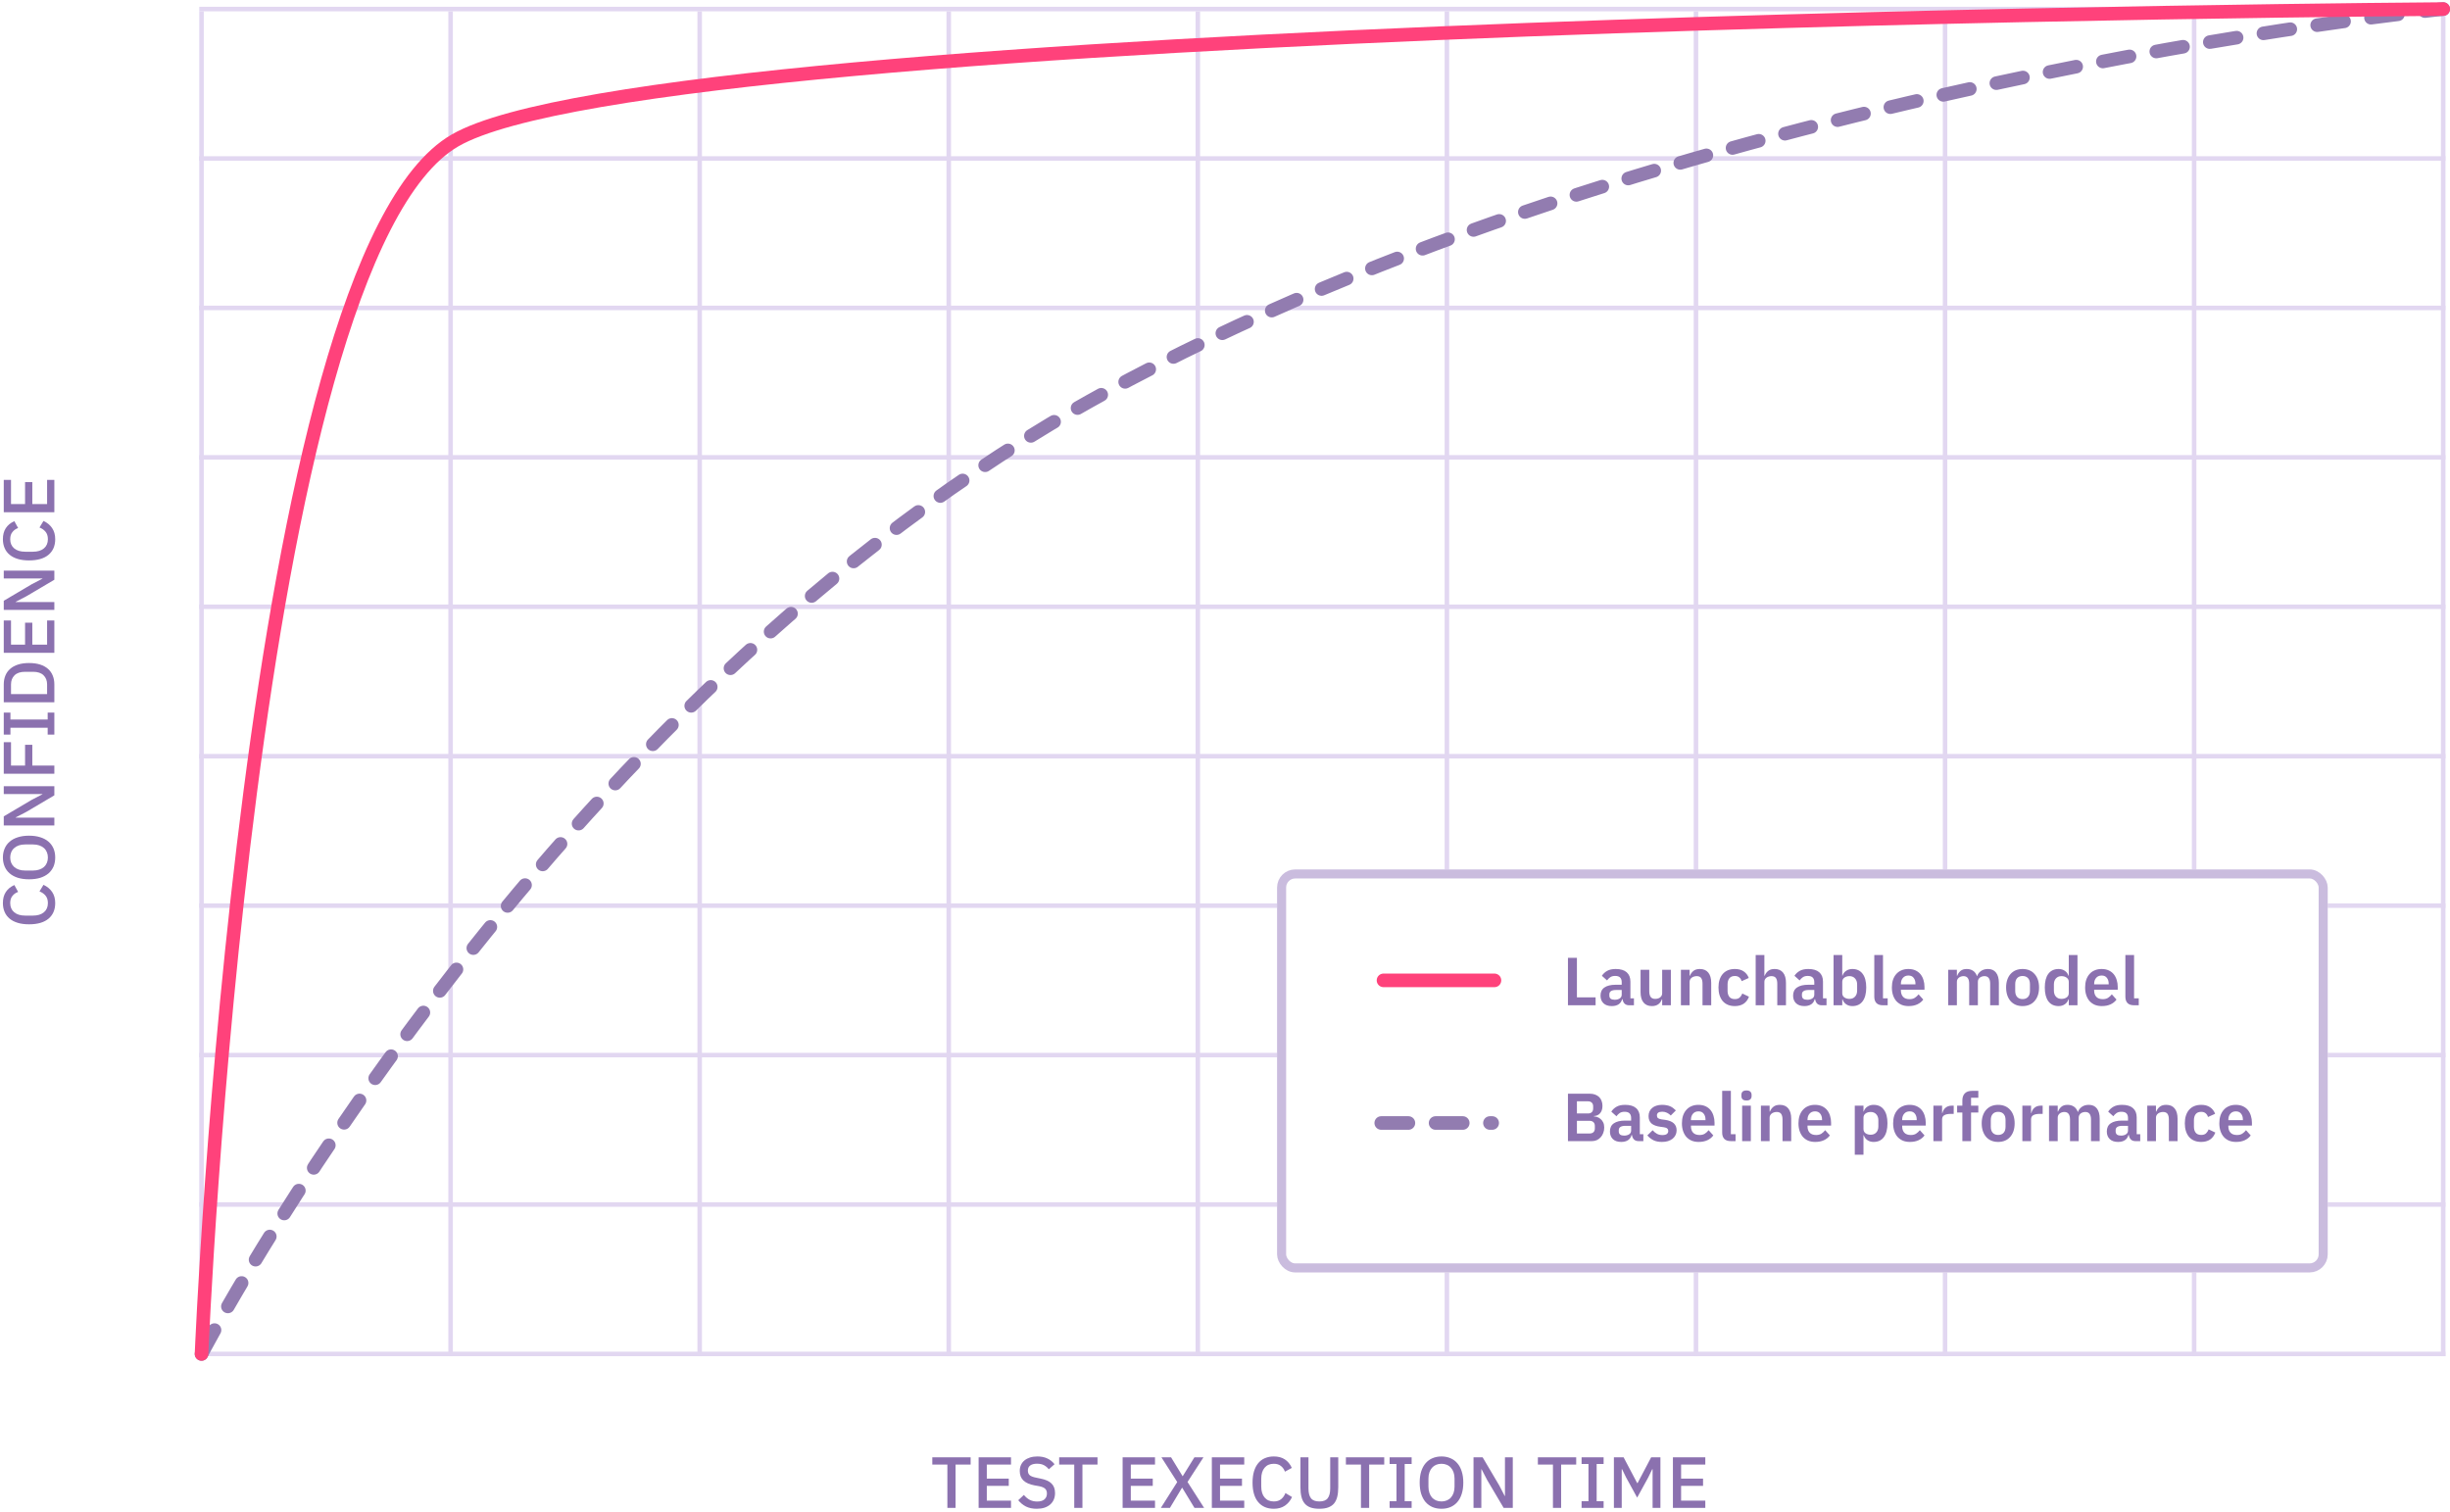 <svg viewBox="0 0 541 334" fill="none" xmlns="http://www.w3.org/2000/svg">
<line x1="44.5" y1="299.502" x2="44.5" y2="2.5" stroke="#E2D7F1"/>
<line x1="99.5" y1="299.502" x2="99.5" y2="2.5" stroke="#E2D7F1"/>
<line x1="154.5" y1="299.502" x2="154.5" y2="2.5" stroke="#E2D7F1"/>
<line x1="209.5" y1="299.502" x2="209.5" y2="2.5" stroke="#E2D7F1"/>
<line x1="264.5" y1="299.502" x2="264.5" y2="2.5" stroke="#E2D7F1"/>
<line x1="319.5" y1="299.502" x2="319.5" y2="2.5" stroke="#E2D7F1"/>
<line x1="374.5" y1="299.502" x2="374.5" y2="2.5" stroke="#E2D7F1"/>
<line x1="429.5" y1="299.502" x2="429.5" y2="2.5" stroke="#E2D7F1"/>
<line x1="484.5" y1="299.502" x2="484.5" y2="2.5" stroke="#E2D7F1"/>
<line x1="539.5" y1="299.502" x2="539.5" y2="2.5" stroke="#E2D7F1"/>
<line x1="44" y1="2" x2="540" y2="2" stroke="#E2D7F1"/>
<line x1="44" y1="35" x2="540" y2="35" stroke="#E2D7F1"/>
<line x1="44" y1="68" x2="540" y2="68" stroke="#E2D7F1"/>
<line x1="44" y1="101" x2="540" y2="101" stroke="#E2D7F1"/>
<line x1="44" y1="134" x2="540" y2="134" stroke="#E2D7F1"/>
<line x1="44" y1="167" x2="540" y2="167" stroke="#E2D7F1"/>
<line x1="44" y1="200" x2="540" y2="200" stroke="#E2D7F1"/>
<line x1="44" y1="233" x2="540" y2="233" stroke="#E2D7F1"/>
<line x1="44" y1="266" x2="540" y2="266" stroke="#E2D7F1"/>
<line x1="44" y1="299" x2="540" y2="299" stroke="#E2D7F1"/>
<path d="M44.5 299C44.5 299 119 155.197 243.5 87C368 18.803 539.5 2 539.5 2" stroke="#927CB0" stroke-width="3" stroke-linecap="round" stroke-linejoin="round" stroke-dasharray="6 6"/>
<path d="M44.5 299C44.5 299 54.5 57.5 100.5 31C146.5 4.5 539.5 2 539.5 2" stroke="#FF427B" stroke-width="3" stroke-linecap="round" stroke-linejoin="round"/>
<path d="M12.192 199.432C12.192 200.893 11.701 202.04 10.72 202.872C9.728 203.704 8.293 204.12 6.416 204.12C5.477 204.12 4.651 204.013 3.936 203.8C3.221 203.587 2.619 203.277 2.128 202.872C1.637 202.467 1.269 201.976 1.024 201.4C0.768 200.813 0.64 200.157 0.64 199.432C0.64 198.461 0.853 197.651 1.28 197C1.707 196.339 2.336 195.821 3.168 195.448L4 196.968C3.467 197.16 3.045 197.459 2.736 197.864C2.416 198.259 2.256 198.781 2.256 199.432C2.256 200.296 2.549 200.973 3.136 201.464C3.723 201.955 4.533 202.2 5.568 202.2H7.264C8.299 202.2 9.109 201.955 9.696 201.464C10.283 200.973 10.576 200.296 10.576 199.432C10.576 198.76 10.405 198.216 10.064 197.8C9.712 197.373 9.264 197.059 8.72 196.856L9.6 195.4C10.411 195.773 11.045 196.296 11.504 196.968C11.963 197.64 12.192 198.461 12.192 199.432ZM12.192 189.366C12.192 190.092 12.069 190.753 11.824 191.35C11.568 191.937 11.2 192.444 10.72 192.87C10.229 193.286 9.627 193.612 8.912 193.846C8.187 194.07 7.355 194.182 6.416 194.182C5.477 194.182 4.651 194.07 3.936 193.846C3.211 193.612 2.608 193.286 2.128 192.87C1.637 192.444 1.269 191.937 1.024 191.35C0.768 190.753 0.64 190.092 0.64 189.366C0.64 188.641 0.768 187.985 1.024 187.398C1.269 186.801 1.637 186.294 2.128 185.878C2.608 185.452 3.211 185.126 3.936 184.902C4.651 184.668 5.477 184.55 6.416 184.55C7.355 184.55 8.187 184.668 8.912 184.902C9.627 185.126 10.229 185.452 10.72 185.878C11.2 186.294 11.568 186.801 11.824 187.398C12.069 187.985 12.192 188.641 12.192 189.366ZM10.576 189.366C10.576 188.94 10.501 188.55 10.352 188.198C10.203 187.836 9.989 187.532 9.712 187.286C9.424 187.03 9.077 186.833 8.672 186.694C8.267 186.556 7.808 186.486 7.296 186.486H5.536C5.024 186.486 4.565 186.556 4.16 186.694C3.755 186.833 3.413 187.03 3.136 187.286C2.848 187.532 2.629 187.836 2.48 188.198C2.331 188.55 2.256 188.94 2.256 189.366C2.256 189.804 2.331 190.198 2.48 190.55C2.629 190.902 2.848 191.206 3.136 191.462C3.413 191.708 3.755 191.9 4.16 192.038C4.565 192.177 5.024 192.246 5.536 192.246H7.296C7.808 192.246 8.267 192.177 8.672 192.038C9.077 191.9 9.424 191.708 9.712 191.462C9.989 191.206 10.203 190.902 10.352 190.55C10.501 190.198 10.576 189.804 10.576 189.366ZM5.824 179.288L3.456 180.52V180.568H12V182.296H0.832V180.28L7.008 176.632L9.376 175.4V175.352H0.832V173.624H12V175.64L5.824 179.288ZM12 170.874H0.832L0.832 163.898H2.432V169.066H5.536V164.474H7.136V169.066H12V170.874ZM12 162.229H10.528V160.709H2.304V162.229H0.832V157.365H2.304V158.901H10.528V157.365H12V162.229ZM0.832 155.093V151.141C0.832 150.426 0.949 149.781 1.184 149.205C1.419 148.618 1.771 148.122 2.24 147.717C2.699 147.301 3.28 146.981 3.984 146.757C4.677 146.533 5.488 146.421 6.416 146.421C7.344 146.421 8.16 146.533 8.864 146.757C9.557 146.981 10.139 147.301 10.608 147.717C11.067 148.122 11.413 148.618 11.648 149.205C11.883 149.781 12 150.426 12 151.141V155.093H0.832ZM10.4 151.141C10.4 150.309 10.139 149.637 9.616 149.125C9.093 148.613 8.325 148.357 7.312 148.357H5.52C4.507 148.357 3.739 148.613 3.216 149.125C2.693 149.637 2.432 150.309 2.432 151.141L2.432 153.285H10.4V151.141ZM12 144.171H0.832V137.019H2.432V142.363H5.536V137.515H7.136V142.363H10.4L10.4 137.019H12L12 144.171ZM5.824 131.678L3.456 132.91V132.958H12V134.686H0.832V132.67L7.008 129.022L9.376 127.79V127.742H0.832V126.014H12V128.03L5.824 131.678ZM12.192 119.073C12.192 120.534 11.701 121.681 10.72 122.513C9.728 123.345 8.293 123.761 6.416 123.761C5.477 123.761 4.651 123.654 3.936 123.441C3.221 123.227 2.619 122.918 2.128 122.513C1.637 122.107 1.269 121.617 1.024 121.041C0.768 120.454 0.64 119.798 0.64 119.073C0.64 118.102 0.853 117.291 1.28 116.641C1.707 115.979 2.336 115.462 3.168 115.089L4 116.609C3.467 116.801 3.045 117.099 2.736 117.505C2.416 117.899 2.256 118.422 2.256 119.073C2.256 119.937 2.549 120.614 3.136 121.105C3.723 121.595 4.533 121.841 5.568 121.841H7.264C8.299 121.841 9.109 121.595 9.696 121.105C10.283 120.614 10.576 119.937 10.576 119.073C10.576 118.401 10.405 117.857 10.064 117.441C9.712 117.014 9.264 116.699 8.72 116.497L9.6 115.041C10.411 115.414 11.045 115.937 11.504 116.609C11.963 117.281 12.192 118.102 12.192 119.073ZM12 113.124H0.832V105.972H2.432L2.432 111.316H5.536L5.536 106.468H7.136L7.136 111.316H10.4V105.972H12V113.124Z" fill="#8B71AF"/>
<path d="M211.004 323.432V333H209.196V323.432H205.868V321.832H214.332V323.432H211.004ZM216.095 333V321.832H223.247V323.432H217.903V326.536H222.751V328.136H217.903V331.4H223.247V333H216.095ZM228.923 333.192C227.984 333.192 227.184 333.021 226.523 332.68C225.872 332.339 225.312 331.88 224.843 331.304L226.091 330.136C226.486 330.616 226.918 330.979 227.387 331.224C227.867 331.469 228.411 331.592 229.019 331.592C229.734 331.592 230.272 331.432 230.635 331.112C230.998 330.792 231.179 330.36 231.179 329.816C231.179 329.379 231.051 329.032 230.795 328.776C230.539 328.52 230.086 328.328 229.435 328.2L228.443 328.024C227.355 327.821 226.539 327.464 225.995 326.952C225.451 326.44 225.179 325.736 225.179 324.84C225.179 324.349 225.27 323.907 225.451 323.512C225.643 323.107 225.904 322.771 226.235 322.504C226.576 322.227 226.987 322.013 227.467 321.864C227.947 321.715 228.486 321.64 229.083 321.64C229.926 321.64 230.656 321.789 231.275 322.088C231.894 322.376 232.422 322.797 232.859 323.352L231.595 324.472C231.307 324.099 230.955 323.8 230.539 323.576C230.123 323.352 229.606 323.24 228.987 323.24C228.347 323.24 227.851 323.368 227.499 323.624C227.147 323.88 226.971 324.253 226.971 324.744C226.971 325.213 227.115 325.565 227.403 325.8C227.691 326.024 228.139 326.195 228.747 326.312L229.739 326.52C230.859 326.733 231.675 327.096 232.187 327.608C232.71 328.12 232.971 328.824 232.971 329.72C232.971 330.243 232.88 330.717 232.699 331.144C232.518 331.571 232.251 331.939 231.899 332.248C231.558 332.547 231.136 332.781 230.635 332.952C230.134 333.112 229.563 333.192 228.923 333.192ZM239.02 323.432V333H237.212V323.432H233.884V321.832H242.348V323.432H239.02ZM247.892 333V321.832H255.044V323.432H249.7V326.536H254.548V328.136H249.7V331.4H255.044V333H247.892ZM265.888 333H263.76L261.056 328.552H261.008L258.336 333H256.336L259.952 327.288L256.464 321.832H258.592L261.136 325.992H261.168L263.744 321.832H265.744L262.224 327.272L265.888 333ZM267.595 333V321.832H274.747V323.432H269.403V326.536H274.251V328.136H269.403V331.4H274.747V333H267.595ZM281.271 333.192C279.81 333.192 278.663 332.701 277.831 331.72C276.999 330.728 276.583 329.293 276.583 327.416C276.583 326.477 276.69 325.651 276.903 324.936C277.116 324.221 277.426 323.619 277.831 323.128C278.236 322.637 278.727 322.269 279.303 322.024C279.89 321.768 280.546 321.64 281.271 321.64C282.242 321.64 283.052 321.853 283.703 322.28C284.364 322.707 284.882 323.336 285.255 324.168L283.735 325C283.543 324.467 283.244 324.045 282.839 323.736C282.444 323.416 281.922 323.256 281.271 323.256C280.407 323.256 279.73 323.549 279.239 324.136C278.748 324.723 278.503 325.533 278.503 326.568V328.264C278.503 329.299 278.748 330.109 279.239 330.696C279.73 331.283 280.407 331.576 281.271 331.576C281.943 331.576 282.487 331.405 282.903 331.064C283.33 330.712 283.644 330.264 283.847 329.72L285.303 330.6C284.93 331.411 284.407 332.045 283.735 332.504C283.063 332.963 282.242 333.192 281.271 333.192ZM288.932 321.832V328.712C288.932 329.661 289.113 330.376 289.476 330.856C289.838 331.336 290.457 331.576 291.332 331.576C292.206 331.576 292.825 331.336 293.188 330.856C293.55 330.376 293.732 329.661 293.732 328.712V321.832H295.508V328.424C295.508 329.245 295.433 329.955 295.284 330.552C295.134 331.149 294.894 331.645 294.564 332.04C294.233 332.424 293.801 332.712 293.268 332.904C292.745 333.096 292.1 333.192 291.332 333.192C290.564 333.192 289.913 333.096 289.38 332.904C288.857 332.712 288.43 332.424 288.1 332.04C287.769 331.645 287.529 331.149 287.38 330.552C287.23 329.955 287.156 329.245 287.156 328.424V321.832H288.932ZM302.333 323.432V333H300.525V323.432H297.197V321.832H305.661V323.432H302.333ZM306.849 333V331.528H308.369V323.304H306.849V321.832H311.713V323.304H310.177V331.528H311.713V333H306.849ZM318.305 333.192C317.58 333.192 316.919 333.069 316.321 332.824C315.735 332.568 315.228 332.2 314.801 331.72C314.385 331.229 314.06 330.627 313.825 329.912C313.601 329.187 313.489 328.355 313.489 327.416C313.489 326.477 313.601 325.651 313.825 324.936C314.06 324.211 314.385 323.608 314.801 323.128C315.228 322.637 315.735 322.269 316.321 322.024C316.919 321.768 317.58 321.64 318.305 321.64C319.031 321.64 319.687 321.768 320.273 322.024C320.871 322.269 321.377 322.637 321.793 323.128C322.22 323.608 322.545 324.211 322.769 324.936C323.004 325.651 323.121 326.477 323.121 327.416C323.121 328.355 323.004 329.187 322.769 329.912C322.545 330.627 322.22 331.229 321.793 331.72C321.377 332.2 320.871 332.568 320.273 332.824C319.687 333.069 319.031 333.192 318.305 333.192ZM318.305 331.576C318.732 331.576 319.121 331.501 319.473 331.352C319.836 331.203 320.14 330.989 320.385 330.712C320.641 330.424 320.839 330.077 320.977 329.672C321.116 329.267 321.185 328.808 321.185 328.296V326.536C321.185 326.024 321.116 325.565 320.977 325.16C320.839 324.755 320.641 324.413 320.385 324.136C320.14 323.848 319.836 323.629 319.473 323.48C319.121 323.331 318.732 323.256 318.305 323.256C317.868 323.256 317.473 323.331 317.121 323.48C316.769 323.629 316.465 323.848 316.209 324.136C315.964 324.413 315.772 324.755 315.633 325.16C315.495 325.565 315.425 326.024 315.425 326.536V328.296C315.425 328.808 315.495 329.267 315.633 329.672C315.772 330.077 315.964 330.424 316.209 330.712C316.465 330.989 316.769 331.203 317.121 331.352C317.473 331.501 317.868 331.576 318.305 331.576ZM328.384 326.824L327.152 324.456H327.104V333H325.376V321.832H327.392L331.04 328.008L332.272 330.376H332.32V321.832H334.048V333H332.032L328.384 326.824ZM344.723 323.432V333H342.915V323.432H339.587V321.832H348.051V323.432H344.723ZM349.24 333V331.528H350.76V323.304H349.24V321.832H354.104V323.304H352.568V331.528H354.104V333H349.24ZM364.92 324.456H364.84L363.96 326.264L361.512 330.728L359.064 326.264L358.184 324.456H358.104V333H356.376V321.832H358.52L361.512 327.512H361.608L364.6 321.832H366.648V333H364.92V324.456ZM369.407 333V321.832H376.559V323.432H371.215V326.536H376.063V328.136H371.215V331.4H376.559V333H369.407Z" fill="#8B71AF"/>
<g filter="url(#filter0_d_1649_4957)">
<rect x="286" y="188" width="232" height="89" rx="4" fill="white"/>
<rect x="287" y="189" width="230" height="87" rx="3" stroke="#CABCDE" stroke-width="2"/>
</g>
<path d="M305.5 216.5H330" stroke="#FF427B" stroke-width="3" stroke-linecap="round" stroke-linejoin="round"/>
<path d="M305 248H329.5" stroke="#927CB0" stroke-width="3" stroke-linecap="round" stroke-linejoin="round" stroke-dasharray="6 6"/>
<path d="M346.23 222V211.53H348.21V220.245H352.335V222H346.23ZM359.736 222C359.316 222 358.981 221.88 358.731 221.64C358.491 221.39 358.341 221.06 358.281 220.65H358.191C358.061 221.16 357.796 221.545 357.396 221.805C356.996 222.055 356.501 222.18 355.911 222.18C355.111 222.18 354.496 221.97 354.066 221.55C353.636 221.13 353.421 220.57 353.421 219.87C353.421 219.06 353.711 218.46 354.291 218.07C354.871 217.67 355.696 217.47 356.766 217.47H358.101V216.9C358.101 216.46 357.986 216.12 357.756 215.88C357.526 215.64 357.156 215.52 356.646 215.52C356.196 215.52 355.831 215.62 355.551 215.82C355.281 216.01 355.051 216.24 354.861 216.51L353.721 215.49C354.011 215.04 354.396 214.68 354.876 214.41C355.356 214.13 355.991 213.99 356.781 213.99C357.841 213.99 358.646 214.23 359.196 214.71C359.746 215.19 360.021 215.88 360.021 216.78V220.47H360.801V222H359.736ZM356.556 220.785C356.986 220.785 357.351 220.69 357.651 220.5C357.951 220.31 358.101 220.03 358.101 219.66V218.625H356.871C355.871 218.625 355.371 218.945 355.371 219.585V219.84C355.371 220.16 355.471 220.4 355.671 220.56C355.881 220.71 356.176 220.785 356.556 220.785ZM367.035 220.695H366.96C366.89 220.895 366.795 221.085 366.675 221.265C366.565 221.435 366.42 221.59 366.24 221.73C366.07 221.87 365.86 221.98 365.61 222.06C365.37 222.14 365.09 222.18 364.77 222.18C363.96 222.18 363.34 221.915 362.91 221.385C362.48 220.855 362.265 220.1 362.265 219.12V214.17H364.185V218.925C364.185 219.465 364.29 219.88 364.5 220.17C364.71 220.45 365.045 220.59 365.505 220.59C365.695 220.59 365.88 220.565 366.06 220.515C366.25 220.465 366.415 220.39 366.555 220.29C366.695 220.18 366.81 220.05 366.9 219.9C366.99 219.74 367.035 219.555 367.035 219.345V214.17H368.955V222H367.035V220.695ZM371.173 222V214.17H373.093V215.475H373.168C373.328 215.055 373.578 214.705 373.918 214.425C374.268 214.135 374.748 213.99 375.358 213.99C376.168 213.99 376.788 214.255 377.218 214.785C377.648 215.315 377.863 216.07 377.863 217.05V222H375.943V217.245C375.943 216.685 375.843 216.265 375.643 215.985C375.443 215.705 375.113 215.565 374.653 215.565C374.453 215.565 374.258 215.595 374.068 215.655C373.888 215.705 373.723 215.785 373.573 215.895C373.433 215.995 373.318 216.125 373.228 216.285C373.138 216.435 373.093 216.615 373.093 216.825V222H371.173ZM383.082 222.18C382.502 222.18 381.987 222.085 381.537 221.895C381.087 221.705 380.707 221.43 380.397 221.07C380.097 220.71 379.867 220.28 379.707 219.78C379.547 219.27 379.467 218.7 379.467 218.07C379.467 217.44 379.547 216.875 379.707 216.375C379.867 215.875 380.097 215.45 380.397 215.1C380.707 214.74 381.087 214.465 381.537 214.275C381.987 214.085 382.502 213.99 383.082 213.99C383.872 213.99 384.522 214.165 385.032 214.515C385.552 214.865 385.927 215.35 386.157 215.97L384.582 216.675C384.492 216.345 384.322 216.075 384.072 215.865C383.832 215.645 383.502 215.535 383.082 215.535C382.542 215.535 382.137 215.705 381.867 216.045C381.607 216.385 381.477 216.83 381.477 217.38V218.805C381.477 219.355 381.607 219.8 381.867 220.14C382.137 220.47 382.542 220.635 383.082 220.635C383.542 220.635 383.897 220.52 384.147 220.29C384.397 220.05 384.592 219.755 384.732 219.405L386.202 220.11C385.942 220.8 385.547 221.32 385.017 221.67C384.487 222.01 383.842 222.18 383.082 222.18ZM387.682 210.9H389.602V215.475H389.677C389.837 215.055 390.087 214.705 390.427 214.425C390.777 214.135 391.257 213.99 391.867 213.99C392.677 213.99 393.297 214.255 393.727 214.785C394.157 215.315 394.372 216.07 394.372 217.05V222H392.452V217.245C392.452 216.685 392.352 216.265 392.152 215.985C391.952 215.705 391.622 215.565 391.162 215.565C390.962 215.565 390.767 215.595 390.577 215.655C390.397 215.705 390.232 215.785 390.082 215.895C389.942 215.995 389.827 216.125 389.737 216.285C389.647 216.435 389.602 216.615 389.602 216.825V222H387.682V210.9ZM402.261 222C401.841 222 401.506 221.88 401.256 221.64C401.016 221.39 400.866 221.06 400.806 220.65H400.716C400.586 221.16 400.321 221.545 399.921 221.805C399.521 222.055 399.026 222.18 398.436 222.18C397.636 222.18 397.021 221.97 396.591 221.55C396.161 221.13 395.946 220.57 395.946 219.87C395.946 219.06 396.236 218.46 396.816 218.07C397.396 217.67 398.221 217.47 399.291 217.47H400.626V216.9C400.626 216.46 400.511 216.12 400.281 215.88C400.051 215.64 399.681 215.52 399.171 215.52C398.721 215.52 398.356 215.62 398.076 215.82C397.806 216.01 397.576 216.24 397.386 216.51L396.246 215.49C396.536 215.04 396.921 214.68 397.401 214.41C397.881 214.13 398.516 213.99 399.306 213.99C400.366 213.99 401.171 214.23 401.721 214.71C402.271 215.19 402.546 215.88 402.546 216.78V220.47H403.326V222H402.261ZM399.081 220.785C399.511 220.785 399.876 220.69 400.176 220.5C400.476 220.31 400.626 220.03 400.626 219.66V218.625H399.396C398.396 218.625 397.896 218.945 397.896 219.585V219.84C397.896 220.16 397.996 220.4 398.196 220.56C398.406 220.71 398.701 220.785 399.081 220.785ZM404.88 210.9H406.8V215.46H406.86C407 215.01 407.265 214.655 407.655 214.395C408.045 214.125 408.5 213.99 409.02 213.99C410.02 213.99 410.78 214.345 411.3 215.055C411.83 215.755 412.095 216.76 412.095 218.07C412.095 219.39 411.83 220.405 411.3 221.115C410.78 221.825 410.02 222.18 409.02 222.18C408.5 222.18 408.045 222.045 407.655 221.775C407.275 221.505 407.01 221.145 406.86 220.695H406.8V222H404.88V210.9ZM408.405 220.59C408.905 220.59 409.31 220.425 409.62 220.095C409.93 219.765 410.085 219.32 410.085 218.76V217.41C410.085 216.85 409.93 216.405 409.62 216.075C409.31 215.735 408.905 215.565 408.405 215.565C407.945 215.565 407.56 215.68 407.25 215.91C406.95 216.14 406.8 216.445 406.8 216.825V219.315C406.8 219.725 406.95 220.04 407.25 220.26C407.56 220.48 407.945 220.59 408.405 220.59ZM415.794 222C415.134 222 414.649 221.835 414.339 221.505C414.029 221.175 413.874 220.71 413.874 220.11V210.9H415.794V220.47H416.829V222H415.794ZM421.448 222.18C420.868 222.18 420.348 222.085 419.888 221.895C419.438 221.695 419.053 221.42 418.733 221.07C418.423 220.71 418.183 220.28 418.013 219.78C417.843 219.27 417.758 218.7 417.758 218.07C417.758 217.45 417.838 216.89 417.998 216.39C418.168 215.89 418.408 215.465 418.718 215.115C419.028 214.755 419.408 214.48 419.858 214.29C420.308 214.09 420.818 213.99 421.388 213.99C421.998 213.99 422.528 214.095 422.978 214.305C423.428 214.515 423.798 214.8 424.088 215.16C424.378 215.52 424.593 215.94 424.733 216.42C424.883 216.89 424.958 217.395 424.958 217.935V218.565H419.753V218.76C419.753 219.33 419.913 219.79 420.233 220.14C420.553 220.48 421.028 220.65 421.658 220.65C422.138 220.65 422.528 220.55 422.828 220.35C423.138 220.15 423.413 219.895 423.653 219.585L424.688 220.74C424.368 221.19 423.928 221.545 423.368 221.805C422.818 222.055 422.178 222.18 421.448 222.18ZM421.418 215.43C420.908 215.43 420.503 215.6 420.203 215.94C419.903 216.28 419.753 216.72 419.753 217.26V217.38H422.963V217.245C422.963 216.705 422.828 216.27 422.558 215.94C422.298 215.6 421.918 215.43 421.418 215.43ZM430.192 222V214.17H432.112V215.475H432.187C432.337 215.065 432.577 214.715 432.907 214.425C433.237 214.135 433.697 213.99 434.287 213.99C434.827 213.99 435.292 214.12 435.682 214.38C436.072 214.64 436.362 215.035 436.552 215.565H436.582C436.722 215.125 436.997 214.755 437.407 214.455C437.827 214.145 438.352 213.99 438.982 213.99C439.752 213.99 440.342 214.255 440.752 214.785C441.172 215.315 441.382 216.07 441.382 217.05V222H439.462V217.245C439.462 216.125 439.042 215.565 438.202 215.565C438.012 215.565 437.827 215.595 437.647 215.655C437.477 215.705 437.322 215.785 437.182 215.895C437.052 215.995 436.947 216.125 436.867 216.285C436.787 216.435 436.747 216.615 436.747 216.825V222H434.827V217.245C434.827 216.125 434.407 215.565 433.567 215.565C433.387 215.565 433.207 215.595 433.027 215.655C432.857 215.705 432.702 215.785 432.562 215.895C432.432 215.995 432.322 216.125 432.232 216.285C432.152 216.435 432.112 216.615 432.112 216.825V222H430.192ZM446.612 222.18C446.052 222.18 445.547 222.085 445.097 221.895C444.657 221.705 444.277 221.43 443.957 221.07C443.647 220.71 443.407 220.28 443.237 219.78C443.067 219.27 442.982 218.7 442.982 218.07C442.982 217.44 443.067 216.875 443.237 216.375C443.407 215.875 443.647 215.45 443.957 215.1C444.277 214.74 444.657 214.465 445.097 214.275C445.547 214.085 446.052 213.99 446.612 213.99C447.172 213.99 447.677 214.085 448.127 214.275C448.577 214.465 448.957 214.74 449.267 215.1C449.587 215.45 449.832 215.875 450.002 216.375C450.172 216.875 450.257 217.44 450.257 218.07C450.257 218.7 450.172 219.27 450.002 219.78C449.832 220.28 449.587 220.71 449.267 221.07C448.957 221.43 448.577 221.705 448.127 221.895C447.677 222.085 447.172 222.18 446.612 222.18ZM446.612 220.635C447.122 220.635 447.522 220.48 447.812 220.17C448.102 219.86 448.247 219.405 448.247 218.805V217.35C448.247 216.76 448.102 216.31 447.812 216C447.522 215.69 447.122 215.535 446.612 215.535C446.112 215.535 445.717 215.69 445.427 216C445.137 216.31 444.992 216.76 444.992 217.35V218.805C444.992 219.405 445.137 219.86 445.427 220.17C445.717 220.48 446.112 220.635 446.612 220.635ZM456.82 220.695H456.745C456.605 221.145 456.34 221.505 455.95 221.775C455.56 222.045 455.105 222.18 454.585 222.18C453.595 222.18 452.835 221.825 452.305 221.115C451.785 220.405 451.525 219.39 451.525 218.07C451.525 216.76 451.785 215.755 452.305 215.055C452.835 214.345 453.595 213.99 454.585 213.99C455.105 213.99 455.56 214.125 455.95 214.395C456.34 214.655 456.605 215.01 456.745 215.46H456.82V210.9H458.74V222H456.82V220.695ZM455.2 220.59C455.66 220.59 456.045 220.48 456.355 220.26C456.665 220.04 456.82 219.725 456.82 219.315V216.825C456.82 216.445 456.665 216.14 456.355 215.91C456.045 215.68 455.66 215.565 455.2 215.565C454.7 215.565 454.295 215.735 453.985 216.075C453.685 216.405 453.535 216.85 453.535 217.41V218.76C453.535 219.32 453.685 219.765 453.985 220.095C454.295 220.425 454.7 220.59 455.2 220.59ZM464.119 222.18C463.539 222.18 463.019 222.085 462.559 221.895C462.109 221.695 461.724 221.42 461.404 221.07C461.094 220.71 460.854 220.28 460.684 219.78C460.514 219.27 460.429 218.7 460.429 218.07C460.429 217.45 460.509 216.89 460.669 216.39C460.839 215.89 461.079 215.465 461.389 215.115C461.699 214.755 462.079 214.48 462.529 214.29C462.979 214.09 463.489 213.99 464.059 213.99C464.669 213.99 465.199 214.095 465.649 214.305C466.099 214.515 466.469 214.8 466.759 215.16C467.049 215.52 467.264 215.94 467.404 216.42C467.554 216.89 467.629 217.395 467.629 217.935V218.565H462.424V218.76C462.424 219.33 462.584 219.79 462.904 220.14C463.224 220.48 463.699 220.65 464.329 220.65C464.809 220.65 465.199 220.55 465.499 220.35C465.809 220.15 466.084 219.895 466.324 219.585L467.359 220.74C467.039 221.19 466.599 221.545 466.039 221.805C465.489 222.055 464.849 222.18 464.119 222.18ZM464.089 215.43C463.579 215.43 463.174 215.6 462.874 215.94C462.574 216.28 462.424 216.72 462.424 217.26V217.38H465.634V217.245C465.634 216.705 465.499 216.27 465.229 215.94C464.969 215.6 464.589 215.43 464.089 215.43ZM471.238 222C470.578 222 470.093 221.835 469.783 221.505C469.473 221.175 469.318 220.71 469.318 220.11V210.9H471.238V220.47H472.273V222H471.238Z" fill="#8B71AF"/>
<path d="M346.23 241.53H351.075C351.505 241.53 351.89 241.595 352.23 241.725C352.58 241.855 352.875 242.035 353.115 242.265C353.355 242.495 353.535 242.78 353.655 243.12C353.785 243.45 353.85 243.815 353.85 244.215C353.85 244.615 353.795 244.955 353.685 245.235C353.585 245.505 353.445 245.73 353.265 245.91C353.095 246.09 352.895 246.225 352.665 246.315C352.445 246.405 352.215 246.455 351.975 246.465V246.555C352.205 246.555 352.45 246.6 352.71 246.69C352.98 246.78 353.225 246.925 353.445 247.125C353.675 247.315 353.865 247.565 354.015 247.875C354.165 248.175 354.24 248.55 354.24 249C354.24 249.42 354.17 249.815 354.03 250.185C353.9 250.545 353.715 250.86 353.475 251.13C353.235 251.4 352.95 251.615 352.62 251.775C352.29 251.925 351.93 252 351.54 252H346.23V241.53ZM348.21 250.32H350.97C351.35 250.32 351.645 250.225 351.855 250.035C352.065 249.835 352.17 249.55 352.17 249.18V248.67C352.17 248.3 352.065 248.015 351.855 247.815C351.645 247.615 351.35 247.515 350.97 247.515H348.21V250.32ZM348.21 245.895H350.655C351.015 245.895 351.295 245.8 351.495 245.61C351.695 245.41 351.795 245.135 351.795 244.785V244.32C351.795 243.97 351.695 243.7 351.495 243.51C351.295 243.31 351.015 243.21 350.655 243.21H348.21V245.895ZM361.816 252C361.396 252 361.061 251.88 360.811 251.64C360.571 251.39 360.421 251.06 360.361 250.65H360.271C360.141 251.16 359.876 251.545 359.476 251.805C359.076 252.055 358.581 252.18 357.991 252.18C357.191 252.18 356.576 251.97 356.146 251.55C355.716 251.13 355.501 250.57 355.501 249.87C355.501 249.06 355.791 248.46 356.371 248.07C356.951 247.67 357.776 247.47 358.846 247.47H360.181V246.9C360.181 246.46 360.066 246.12 359.836 245.88C359.606 245.64 359.236 245.52 358.726 245.52C358.276 245.52 357.911 245.62 357.631 245.82C357.361 246.01 357.131 246.24 356.941 246.51L355.801 245.49C356.091 245.04 356.476 244.68 356.956 244.41C357.436 244.13 358.071 243.99 358.861 243.99C359.921 243.99 360.726 244.23 361.276 244.71C361.826 245.19 362.101 245.88 362.101 246.78V250.47H362.881V252H361.816ZM358.636 250.785C359.066 250.785 359.431 250.69 359.731 250.5C360.031 250.31 360.181 250.03 360.181 249.66V248.625H358.951C357.951 248.625 357.451 248.945 357.451 249.585V249.84C357.451 250.16 357.551 250.4 357.751 250.56C357.961 250.71 358.256 250.785 358.636 250.785ZM367 252.18C366.25 252.18 365.62 252.055 365.11 251.805C364.6 251.545 364.15 251.19 363.76 250.74L364.93 249.6C365.22 249.93 365.535 250.19 365.875 250.38C366.225 250.57 366.625 250.665 367.075 250.665C367.535 250.665 367.865 250.585 368.065 250.425C368.275 250.265 368.38 250.045 368.38 249.765C368.38 249.535 368.305 249.355 368.155 249.225C368.015 249.085 367.77 248.99 367.42 248.94L366.64 248.835C365.79 248.725 365.14 248.485 364.69 248.115C364.25 247.735 364.03 247.185 364.03 246.465C364.03 246.085 364.1 245.745 364.24 245.445C364.38 245.135 364.58 244.875 364.84 244.665C365.1 244.445 365.41 244.28 365.77 244.17C366.14 244.05 366.55 243.99 367 243.99C367.38 243.99 367.715 244.02 368.005 244.08C368.305 244.13 368.575 244.21 368.815 244.32C369.055 244.42 369.275 244.55 369.475 244.71C369.675 244.86 369.87 245.03 370.06 245.22L368.935 246.345C368.705 246.105 368.43 245.905 368.11 245.745C367.79 245.585 367.44 245.505 367.06 245.505C366.64 245.505 366.335 245.58 366.145 245.73C365.965 245.88 365.875 246.075 365.875 246.315C365.875 246.575 365.95 246.775 366.1 246.915C366.26 247.045 366.525 247.14 366.895 247.2L367.69 247.305C369.38 247.545 370.225 248.315 370.225 249.615C370.225 249.995 370.145 250.345 369.985 250.665C369.835 250.975 369.62 251.245 369.34 251.475C369.06 251.695 368.72 251.87 368.32 252C367.93 252.12 367.49 252.18 367 252.18ZM375.086 252.18C374.506 252.18 373.986 252.085 373.526 251.895C373.076 251.695 372.691 251.42 372.371 251.07C372.061 250.71 371.821 250.28 371.651 249.78C371.481 249.27 371.396 248.7 371.396 248.07C371.396 247.45 371.476 246.89 371.636 246.39C371.806 245.89 372.046 245.465 372.356 245.115C372.666 244.755 373.046 244.48 373.496 244.29C373.946 244.09 374.456 243.99 375.026 243.99C375.636 243.99 376.166 244.095 376.616 244.305C377.066 244.515 377.436 244.8 377.726 245.16C378.016 245.52 378.231 245.94 378.371 246.42C378.521 246.89 378.596 247.395 378.596 247.935V248.565H373.391V248.76C373.391 249.33 373.551 249.79 373.871 250.14C374.191 250.48 374.666 250.65 375.296 250.65C375.776 250.65 376.166 250.55 376.466 250.35C376.776 250.15 377.051 249.895 377.291 249.585L378.326 250.74C378.006 251.19 377.566 251.545 377.006 251.805C376.456 252.055 375.816 252.18 375.086 252.18ZM375.056 245.43C374.546 245.43 374.141 245.6 373.841 245.94C373.541 246.28 373.391 246.72 373.391 247.26V247.38H376.601V247.245C376.601 246.705 376.466 246.27 376.196 245.94C375.936 245.6 375.556 245.43 375.056 245.43ZM382.205 252C381.545 252 381.06 251.835 380.75 251.505C380.44 251.175 380.285 250.71 380.285 250.11V240.9H382.205V250.47H383.24V252H382.205ZM385.654 243.03C385.254 243.03 384.964 242.94 384.784 242.76C384.614 242.58 384.529 242.35 384.529 242.07V241.77C384.529 241.49 384.614 241.26 384.784 241.08C384.964 240.9 385.254 240.81 385.654 240.81C386.044 240.81 386.329 240.9 386.509 241.08C386.689 241.26 386.779 241.49 386.779 241.77V242.07C386.779 242.35 386.689 242.58 386.509 242.76C386.329 242.94 386.044 243.03 385.654 243.03ZM384.694 244.17H386.614V252H384.694V244.17ZM388.839 252V244.17H390.759V245.475H390.834C390.994 245.055 391.244 244.705 391.584 244.425C391.934 244.135 392.414 243.99 393.024 243.99C393.834 243.99 394.454 244.255 394.884 244.785C395.314 245.315 395.529 246.07 395.529 247.05V252H393.609V247.245C393.609 246.685 393.509 246.265 393.309 245.985C393.109 245.705 392.779 245.565 392.319 245.565C392.119 245.565 391.924 245.595 391.734 245.655C391.554 245.705 391.389 245.785 391.239 245.895C391.099 245.995 390.984 246.125 390.894 246.285C390.804 246.435 390.759 246.615 390.759 246.825V252H388.839ZM400.823 252.18C400.243 252.18 399.723 252.085 399.263 251.895C398.813 251.695 398.428 251.42 398.108 251.07C397.798 250.71 397.558 250.28 397.388 249.78C397.218 249.27 397.133 248.7 397.133 248.07C397.133 247.45 397.213 246.89 397.373 246.39C397.543 245.89 397.783 245.465 398.093 245.115C398.403 244.755 398.783 244.48 399.233 244.29C399.683 244.09 400.193 243.99 400.763 243.99C401.373 243.99 401.903 244.095 402.353 244.305C402.803 244.515 403.173 244.8 403.463 245.16C403.753 245.52 403.968 245.94 404.108 246.42C404.258 246.89 404.333 247.395 404.333 247.935V248.565H399.128V248.76C399.128 249.33 399.288 249.79 399.608 250.14C399.928 250.48 400.403 250.65 401.033 250.65C401.513 250.65 401.903 250.55 402.203 250.35C402.513 250.15 402.788 249.895 403.028 249.585L404.063 250.74C403.743 251.19 403.303 251.545 402.743 251.805C402.193 252.055 401.553 252.18 400.823 252.18ZM400.793 245.43C400.283 245.43 399.878 245.6 399.578 245.94C399.278 246.28 399.128 246.72 399.128 247.26V247.38H402.338V247.245C402.338 246.705 402.203 246.27 401.933 245.94C401.673 245.6 401.293 245.43 400.793 245.43ZM409.567 244.17H411.487V245.46H411.547C411.687 245.01 411.952 244.655 412.342 244.395C412.732 244.125 413.187 243.99 413.707 243.99C414.707 243.99 415.467 244.345 415.987 245.055C416.517 245.755 416.782 246.76 416.782 248.07C416.782 249.39 416.517 250.405 415.987 251.115C415.467 251.825 414.707 252.18 413.707 252.18C413.187 252.18 412.732 252.045 412.342 251.775C411.962 251.505 411.697 251.145 411.547 250.695H411.487V255H409.567V244.17ZM413.092 250.59C413.592 250.59 413.997 250.425 414.307 250.095C414.617 249.765 414.772 249.32 414.772 248.76V247.41C414.772 246.85 414.617 246.405 414.307 246.075C413.997 245.735 413.592 245.565 413.092 245.565C412.632 245.565 412.247 245.68 411.937 245.91C411.637 246.14 411.487 246.445 411.487 246.825V249.315C411.487 249.725 411.637 250.04 411.937 250.26C412.247 250.48 412.632 250.59 413.092 250.59ZM421.726 252.18C421.146 252.18 420.626 252.085 420.166 251.895C419.716 251.695 419.331 251.42 419.011 251.07C418.701 250.71 418.461 250.28 418.291 249.78C418.121 249.27 418.036 248.7 418.036 248.07C418.036 247.45 418.116 246.89 418.276 246.39C418.446 245.89 418.686 245.465 418.996 245.115C419.306 244.755 419.686 244.48 420.136 244.29C420.586 244.09 421.096 243.99 421.666 243.99C422.276 243.99 422.806 244.095 423.256 244.305C423.706 244.515 424.076 244.8 424.366 245.16C424.656 245.52 424.871 245.94 425.011 246.42C425.161 246.89 425.236 247.395 425.236 247.935V248.565H420.031V248.76C420.031 249.33 420.191 249.79 420.511 250.14C420.831 250.48 421.306 250.65 421.936 250.65C422.416 250.65 422.806 250.55 423.106 250.35C423.416 250.15 423.691 249.895 423.931 249.585L424.966 250.74C424.646 251.19 424.206 251.545 423.646 251.805C423.096 252.055 422.456 252.18 421.726 252.18ZM421.696 245.43C421.186 245.43 420.781 245.6 420.481 245.94C420.181 246.28 420.031 246.72 420.031 247.26V247.38H423.241V247.245C423.241 246.705 423.106 246.27 422.836 245.94C422.576 245.6 422.196 245.43 421.696 245.43ZM426.925 252V244.17H428.845V245.79H428.92C428.97 245.58 429.045 245.38 429.145 245.19C429.255 244.99 429.395 244.815 429.565 244.665C429.735 244.515 429.935 244.395 430.165 244.305C430.405 244.215 430.68 244.17 430.99 244.17H431.41V245.985H430.81C430.16 245.985 429.67 246.08 429.34 246.27C429.01 246.46 428.845 246.77 428.845 247.2V252H426.925ZM433.321 245.685H432.166V244.17H433.321V243.045C433.321 242.355 433.501 241.825 433.861 241.455C434.231 241.085 434.771 240.9 435.481 240.9H436.846V242.43H435.241V244.17H436.846V245.685H435.241V252H433.321V245.685ZM441.222 252.18C440.662 252.18 440.157 252.085 439.707 251.895C439.267 251.705 438.887 251.43 438.567 251.07C438.257 250.71 438.017 250.28 437.847 249.78C437.677 249.27 437.592 248.7 437.592 248.07C437.592 247.44 437.677 246.875 437.847 246.375C438.017 245.875 438.257 245.45 438.567 245.1C438.887 244.74 439.267 244.465 439.707 244.275C440.157 244.085 440.662 243.99 441.222 243.99C441.782 243.99 442.287 244.085 442.737 244.275C443.187 244.465 443.567 244.74 443.877 245.1C444.197 245.45 444.442 245.875 444.612 246.375C444.782 246.875 444.867 247.44 444.867 248.07C444.867 248.7 444.782 249.27 444.612 249.78C444.442 250.28 444.197 250.71 443.877 251.07C443.567 251.43 443.187 251.705 442.737 251.895C442.287 252.085 441.782 252.18 441.222 252.18ZM441.222 250.635C441.732 250.635 442.132 250.48 442.422 250.17C442.712 249.86 442.857 249.405 442.857 248.805V247.35C442.857 246.76 442.712 246.31 442.422 246C442.132 245.69 441.732 245.535 441.222 245.535C440.722 245.535 440.327 245.69 440.037 246C439.747 246.31 439.602 246.76 439.602 247.35V248.805C439.602 249.405 439.747 249.86 440.037 250.17C440.327 250.48 440.722 250.635 441.222 250.635ZM446.569 252V244.17H448.489V245.79H448.564C448.614 245.58 448.689 245.38 448.789 245.19C448.899 244.99 449.039 244.815 449.209 244.665C449.379 244.515 449.579 244.395 449.809 244.305C450.049 244.215 450.324 244.17 450.634 244.17H451.054V245.985H450.454C449.804 245.985 449.314 246.08 448.984 246.27C448.654 246.46 448.489 246.77 448.489 247.2V252H446.569ZM452.458 252V244.17H454.378V245.475H454.453C454.603 245.065 454.843 244.715 455.173 244.425C455.503 244.135 455.963 243.99 456.553 243.99C457.093 243.99 457.558 244.12 457.948 244.38C458.338 244.64 458.628 245.035 458.818 245.565H458.848C458.988 245.125 459.263 244.755 459.673 244.455C460.093 244.145 460.618 243.99 461.248 243.99C462.018 243.99 462.608 244.255 463.018 244.785C463.438 245.315 463.648 246.07 463.648 247.05V252H461.728V247.245C461.728 246.125 461.308 245.565 460.468 245.565C460.278 245.565 460.093 245.595 459.913 245.655C459.743 245.705 459.588 245.785 459.448 245.895C459.318 245.995 459.213 246.125 459.133 246.285C459.053 246.435 459.013 246.615 459.013 246.825V252H457.093V247.245C457.093 246.125 456.673 245.565 455.833 245.565C455.653 245.565 455.473 245.595 455.293 245.655C455.123 245.705 454.968 245.785 454.828 245.895C454.698 245.995 454.588 246.125 454.498 246.285C454.418 246.435 454.378 246.615 454.378 246.825V252H452.458ZM471.533 252C471.113 252 470.778 251.88 470.528 251.64C470.288 251.39 470.138 251.06 470.078 250.65H469.988C469.858 251.16 469.593 251.545 469.193 251.805C468.793 252.055 468.298 252.18 467.708 252.18C466.908 252.18 466.293 251.97 465.863 251.55C465.433 251.13 465.218 250.57 465.218 249.87C465.218 249.06 465.508 248.46 466.088 248.07C466.668 247.67 467.493 247.47 468.563 247.47H469.898V246.9C469.898 246.46 469.783 246.12 469.553 245.88C469.323 245.64 468.953 245.52 468.443 245.52C467.993 245.52 467.628 245.62 467.348 245.82C467.078 246.01 466.848 246.24 466.658 246.51L465.518 245.49C465.808 245.04 466.193 244.68 466.673 244.41C467.153 244.13 467.788 243.99 468.578 243.99C469.638 243.99 470.443 244.23 470.993 244.71C471.543 245.19 471.818 245.88 471.818 246.78V250.47H472.598V252H471.533ZM468.353 250.785C468.783 250.785 469.148 250.69 469.448 250.5C469.748 250.31 469.898 250.03 469.898 249.66V248.625H468.668C467.668 248.625 467.168 248.945 467.168 249.585V249.84C467.168 250.16 467.268 250.4 467.468 250.56C467.678 250.71 467.973 250.785 468.353 250.785ZM474.152 252V244.17H476.072V245.475H476.147C476.307 245.055 476.557 244.705 476.897 244.425C477.247 244.135 477.727 243.99 478.337 243.99C479.147 243.99 479.767 244.255 480.197 244.785C480.627 245.315 480.842 246.07 480.842 247.05V252H478.922V247.245C478.922 246.685 478.822 246.265 478.622 245.985C478.422 245.705 478.092 245.565 477.632 245.565C477.432 245.565 477.237 245.595 477.047 245.655C476.867 245.705 476.702 245.785 476.552 245.895C476.412 245.995 476.297 246.125 476.207 246.285C476.117 246.435 476.072 246.615 476.072 246.825V252H474.152ZM486.06 252.18C485.48 252.18 484.965 252.085 484.515 251.895C484.065 251.705 483.685 251.43 483.375 251.07C483.075 250.71 482.845 250.28 482.685 249.78C482.525 249.27 482.445 248.7 482.445 248.07C482.445 247.44 482.525 246.875 482.685 246.375C482.845 245.875 483.075 245.45 483.375 245.1C483.685 244.74 484.065 244.465 484.515 244.275C484.965 244.085 485.48 243.99 486.06 243.99C486.85 243.99 487.5 244.165 488.01 244.515C488.53 244.865 488.905 245.35 489.135 245.97L487.56 246.675C487.47 246.345 487.3 246.075 487.05 245.865C486.81 245.645 486.48 245.535 486.06 245.535C485.52 245.535 485.115 245.705 484.845 246.045C484.585 246.385 484.455 246.83 484.455 247.38V248.805C484.455 249.355 484.585 249.8 484.845 250.14C485.115 250.47 485.52 250.635 486.06 250.635C486.52 250.635 486.875 250.52 487.125 250.29C487.375 250.05 487.57 249.755 487.71 249.405L489.18 250.11C488.92 250.8 488.525 251.32 487.995 251.67C487.465 252.01 486.82 252.18 486.06 252.18ZM493.753 252.18C493.173 252.18 492.653 252.085 492.193 251.895C491.743 251.695 491.358 251.42 491.038 251.07C490.728 250.71 490.488 250.28 490.318 249.78C490.148 249.27 490.063 248.7 490.063 248.07C490.063 247.45 490.143 246.89 490.303 246.39C490.473 245.89 490.713 245.465 491.023 245.115C491.333 244.755 491.713 244.48 492.163 244.29C492.613 244.09 493.123 243.99 493.693 243.99C494.303 243.99 494.833 244.095 495.283 244.305C495.733 244.515 496.103 244.8 496.393 245.16C496.683 245.52 496.898 245.94 497.038 246.42C497.188 246.89 497.263 247.395 497.263 247.935V248.565H492.058V248.76C492.058 249.33 492.218 249.79 492.538 250.14C492.858 250.48 493.333 250.65 493.963 250.65C494.443 250.65 494.833 250.55 495.133 250.35C495.443 250.15 495.718 249.895 495.958 249.585L496.993 250.74C496.673 251.19 496.233 251.545 495.673 251.805C495.123 252.055 494.483 252.18 493.753 252.18ZM493.723 245.43C493.213 245.43 492.808 245.6 492.508 245.94C492.208 246.28 492.058 246.72 492.058 247.26V247.38H495.268V247.245C495.268 246.705 495.133 246.27 494.863 245.94C494.603 245.6 494.223 245.43 493.723 245.43Z" fill="#8B71AF"/>
<defs>
<filter id="filter0_d_1649_4957" x="262" y="172" width="272" height="129" filterUnits="userSpaceOnUse" color-interpolation-filters="sRGB">
<feFlood flood-opacity="0" result="BackgroundImageFix"/>
<feColorMatrix in="SourceAlpha" type="matrix" values="0 0 0 0 0 0 0 0 0 0 0 0 0 0 0 0 0 0 127 0" result="hardAlpha"/>
<feOffset dx="-4" dy="4"/>
<feGaussianBlur stdDeviation="10"/>
<feComposite in2="hardAlpha" operator="out"/>
<feColorMatrix type="matrix" values="0 0 0 0 0.745 0 0 0 0 0.682 0 0 0 0 0.851 0 0 0 0.5 0"/>
<feBlend mode="normal" in2="BackgroundImageFix" result="effect1_dropShadow_1649_4957"/>
<feBlend mode="normal" in="SourceGraphic" in2="effect1_dropShadow_1649_4957" result="shape"/>
</filter>
</defs>
</svg>
